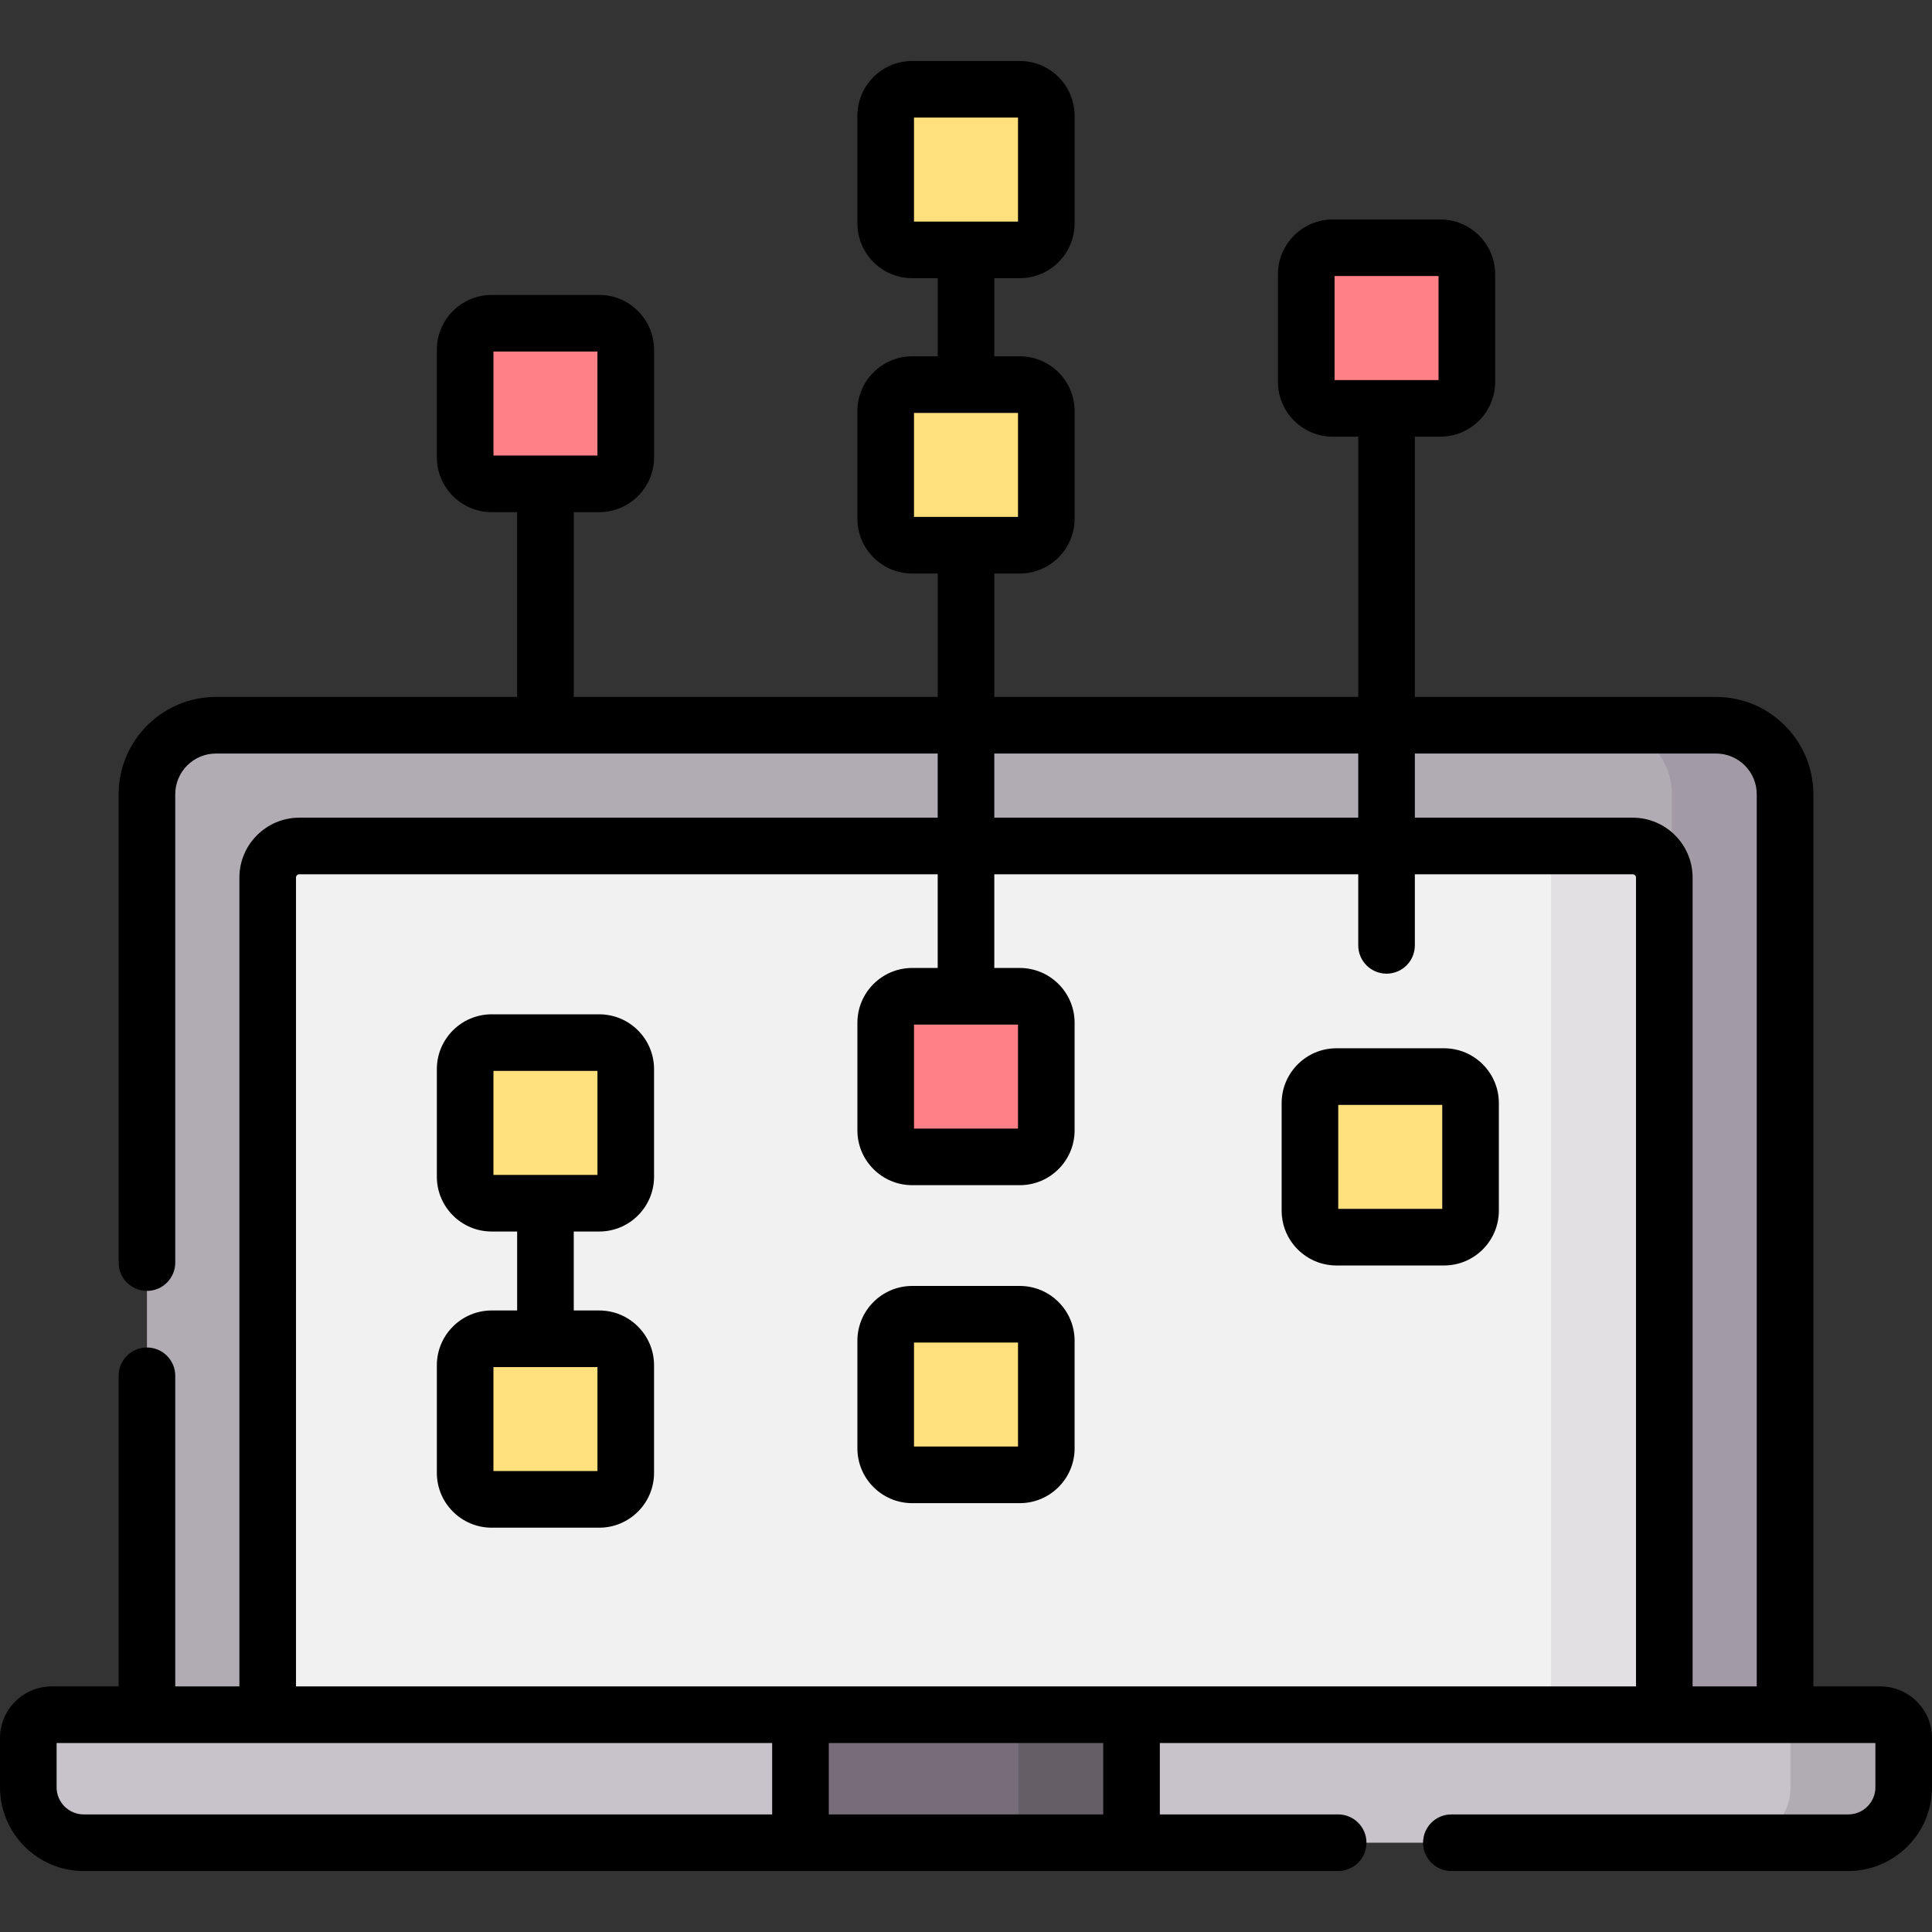 <?xml version="1.0" encoding="UTF-8"?> <svg xmlns="http://www.w3.org/2000/svg" id="Capa_1" height="512" viewBox="0 0 512 512" width="512"><rect x="0" y="0" width="512" height="512" fill="#333333" stroke="none"/> <g> <g> <g> <path d="m489.809 488.339h-467.618c-8.114 0-14.691-6.578-14.691-14.691v-13.04c0-3.418 2.771-6.188 6.188-6.188h484.624c3.418 0 6.188 2.77 6.188 6.188v13.04c0 8.113-6.577 14.691-14.691 14.691z" fill="#c8c3ca"></path> </g> </g> <g> <g> <path d="m454.771 192.193h-397.542c-10.099 0-18.286 8.187-18.286 18.286v243.941h434.113v-243.941c.001-10.099-8.186-18.286-18.285-18.286z" fill="#b1abb4"></path> </g> </g> <g> <g> <path d="m70.943 454.42v-221.849c0-4.627 3.751-8.378 8.378-8.378h353.358c4.627 0 8.378 3.751 8.378 8.378v221.849z" fill="#f1f1f1"></path> </g> </g> <g> <g> <path d="m498.312 454.42h-30c3.418 0 6.188 2.77 6.188 6.188v13.04c0 8.114-6.577 14.691-14.691 14.691h30c8.114 0 14.691-6.578 14.691-14.691v-13.04c0-3.418-2.771-6.188-6.188-6.188z" fill="#b1abb4"></path> </g> </g> <g> <g> <path d="m454.771 192.193h-30c10.099 0 18.286 8.187 18.286 18.286v243.941h30v-243.941c0-10.099-8.187-18.286-18.286-18.286z" fill="#a29aa5"></path> </g> </g> <g> <g> <path d="m432.679 224.193h-30c4.627 0 8.378 3.751 8.378 8.378v221.849h30v-221.849c0-4.627-3.751-8.378-8.378-8.378z" fill="#e3e0e4"></path> </g> </g> <g> <g> <path d="m212.134 454.42h87.732v33.919h-87.732z" fill="#766d78"></path> </g> </g> <g> <g> <path d="m269.866 454.42h30v33.919h-30z" fill="#655e67"></path> </g> </g> <g> <g> <path d="m381.704 108.223h-28.51c-3.88 0-7.026-3.146-7.026-7.026v-28.51c0-3.88 3.146-7.026 7.026-7.026h28.51c3.88 0 7.026 3.146 7.026 7.026v28.51c0 3.88-3.145 7.026-7.026 7.026z" fill="#ff8086"></path> </g> </g> <g> <g> <path d="m158.805 128.223h-28.51c-3.88 0-7.026-3.146-7.026-7.026v-28.51c0-3.88 3.146-7.026 7.026-7.026h28.51c3.88 0 7.026 3.146 7.026 7.026v28.51c0 3.88-3.145 7.026-7.026 7.026z" fill="#ff8086"></path> </g> </g> <g> <g> <path d="m270.255 66.223h-28.51c-3.88 0-7.026-3.146-7.026-7.026v-28.51c0-3.88 3.146-7.026 7.026-7.026h28.51c3.88 0 7.026 3.146 7.026 7.026v28.51c0 3.88-3.146 7.026-7.026 7.026z" fill="#ffe07d"></path> </g> </g> <g> <g> <path d="m270.255 144.488h-28.51c-3.88 0-7.026-3.146-7.026-7.026v-28.51c0-3.88 3.146-7.026 7.026-7.026h28.51c3.88 0 7.026 3.146 7.026 7.026v28.51c0 3.881-3.146 7.026-7.026 7.026z" fill="#ffe07d"></path> </g> </g> <g> <g> <path d="m270.255 306.583h-28.51c-3.88 0-7.026-3.146-7.026-7.026v-28.51c0-3.88 3.146-7.026 7.026-7.026h28.51c3.88 0 7.026 3.146 7.026 7.026v28.51c0 3.881-3.146 7.026-7.026 7.026z" fill="#ff8086"></path> </g> </g> <g> <g> <path d="m270.255 390.849h-28.51c-3.88 0-7.026-3.146-7.026-7.026v-28.51c0-3.88 3.146-7.026 7.026-7.026h28.51c3.88 0 7.026 3.146 7.026 7.026v28.51c0 3.881-3.146 7.026-7.026 7.026z" fill="#ffe07d"></path> </g> </g> <g> <g> <path d="m158.805 318.864h-28.51c-3.88 0-7.026-3.146-7.026-7.026v-28.51c0-3.88 3.146-7.026 7.026-7.026h28.51c3.88 0 7.026 3.146 7.026 7.026v28.51c0 3.881-3.145 7.026-7.026 7.026z" fill="#ffe07d"></path> </g> </g> <g> <g> <path d="m158.805 397.35h-28.51c-3.88 0-7.026-3.146-7.026-7.026v-28.51c0-3.88 3.146-7.026 7.026-7.026h28.51c3.88 0 7.026 3.146 7.026 7.026v28.51c0 3.881-3.145 7.026-7.026 7.026z" fill="#ffe07d"></path> </g> </g> <g> <g> <path d="m382.685 327.864h-28.51c-3.88 0-7.026-3.146-7.026-7.026v-28.51c0-3.88 3.146-7.026 7.026-7.026h28.51c3.88 0 7.026 3.146 7.026 7.026v28.51c0 3.881-3.145 7.026-7.026 7.026z" fill="#ffe07d"></path> </g> </g> <g> <path d="m498.312 446.92h-17.755v-236.441c0-14.219-11.568-25.786-25.786-25.786h-79.821v-68.97h6.755c8.01 0 14.526-6.516 14.526-14.526v-28.51c0-8.009-6.516-14.526-14.526-14.526h-28.509c-8.01 0-14.526 6.516-14.526 14.526v28.51c0 8.009 6.517 14.526 14.526 14.526h6.754v68.97h-96.45v-32.705h6.755c8.01 0 14.526-6.516 14.526-14.526v-28.51c0-8.01-6.516-14.526-14.526-14.526h-6.755v-20.703h6.755c8.01 0 14.526-6.516 14.526-14.526v-28.51c0-8.01-6.516-14.526-14.526-14.526h-28.51c-8.01 0-14.526 6.516-14.526 14.526v28.51c0 8.01 6.516 14.526 14.526 14.526h6.755v20.704h-6.755c-8.01 0-14.526 6.516-14.526 14.526v28.51c0 8.009 6.516 14.526 14.526 14.526h6.755v32.705h-96.449v-48.97h6.754c8.01 0 14.526-6.516 14.526-14.526v-28.51c0-8.009-6.517-14.526-14.526-14.526h-28.509c-8.01 0-14.526 6.516-14.526 14.526v28.51c0 8.009 6.516 14.526 14.526 14.526h6.755v48.97h-79.822c-14.218 0-25.786 11.567-25.786 25.786v124.12c0 4.142 3.358 7.5 7.5 7.5s7.5-3.358 7.5-7.5v-124.121c0-5.947 4.839-10.786 10.786-10.786h191.271v17h-169.179c-8.755 0-15.878 7.123-15.878 15.878v214.349h-17v-82.32c0-4.142-3.358-7.5-7.5-7.5s-7.5 3.358-7.5 7.5v82.32h-17.755c-7.547 0-13.688 6.14-13.688 13.688v13.04c0 12.236 9.955 22.191 22.191 22.191h332.435c4.142 0 7.5-3.358 7.5-7.5s-3.358-7.5-7.5-7.5h-47.259v-18.919h189.633v11.728c0 3.965-3.226 7.191-7.191 7.191h-105.184c-4.142 0-7.5 3.358-7.5 7.5s3.358 7.5 7.5 7.5h105.184c12.236 0 22.191-9.955 22.191-22.191v-13.04c0-7.548-6.141-13.688-13.688-13.688zm-144.644-373.759h27.562v27.562h-27.562zm-111.449-42h27.562v27.562h-27.562zm0 78.266h27.562v27.562h-27.562zm-111.449-16.266h27.561v27.562h-27.561zm324 106.532c5.947 0 10.786 4.838 10.786 10.786v236.441h-17v-214.349c0-8.755-7.123-15.878-15.878-15.878h-57.729v-17zm-191.27 0h96.449v17h-96.449zm-185.057 32.878c0-.484.394-.878.878-.878h169.179v24.829h-6.755c-8.01 0-14.526 6.516-14.526 14.526v28.51c0 8.009 6.516 14.526 14.526 14.526h28.51c8.01 0 14.526-6.516 14.526-14.526v-28.51c0-8.009-6.516-14.526-14.526-14.526h-6.755v-24.829h96.449v18.841c0 4.142 3.358 7.5 7.5 7.5s7.5-3.358 7.5-7.5v-18.841h57.729c.484 0 .878.394.878.878v214.349h-355.113zm191.338 38.951v27.561h-27.562v-27.561zm-254.781 202.126v-11.728h189.634v18.919h-182.443c-3.965 0-7.191-3.226-7.191-7.191zm277.366 7.191h-72.732v-18.919h72.732z"></path> <path d="m270.255 340.788h-28.51c-8.01 0-14.526 6.516-14.526 14.526v28.51c0 8.01 6.516 14.526 14.526 14.526h28.51c8.01 0 14.526-6.516 14.526-14.526v-28.51c0-8.01-6.516-14.526-14.526-14.526zm-.474 42.561h-27.562v-27.561h27.562z"></path> <path d="m158.805 268.803h-28.509c-8.01 0-14.526 6.516-14.526 14.526v28.509c0 8.01 6.516 14.526 14.526 14.526h6.755v20.925h-6.755c-8.01 0-14.526 6.516-14.526 14.526v28.51c0 8.009 6.516 14.526 14.526 14.526h28.509c8.01 0 14.526-6.516 14.526-14.526v-28.51c0-8.01-6.517-14.526-14.526-14.526h-6.754v-20.925h6.754c8.01 0 14.526-6.516 14.526-14.526v-28.509c0-8.01-6.516-14.526-14.526-14.526zm-.474 121.047h-27.561v-27.562h27.561zm0-78.486h-27.561v-27.561h27.561z"></path> <path d="m382.685 277.803h-28.509c-8.01 0-14.526 6.516-14.526 14.526v28.509c0 8.01 6.516 14.526 14.526 14.526h28.509c8.01 0 14.526-6.516 14.526-14.526v-28.509c0-8.01-6.516-14.526-14.526-14.526zm-.474 42.561h-27.561v-27.561h27.561z"></path> </g> </g> </svg> 
